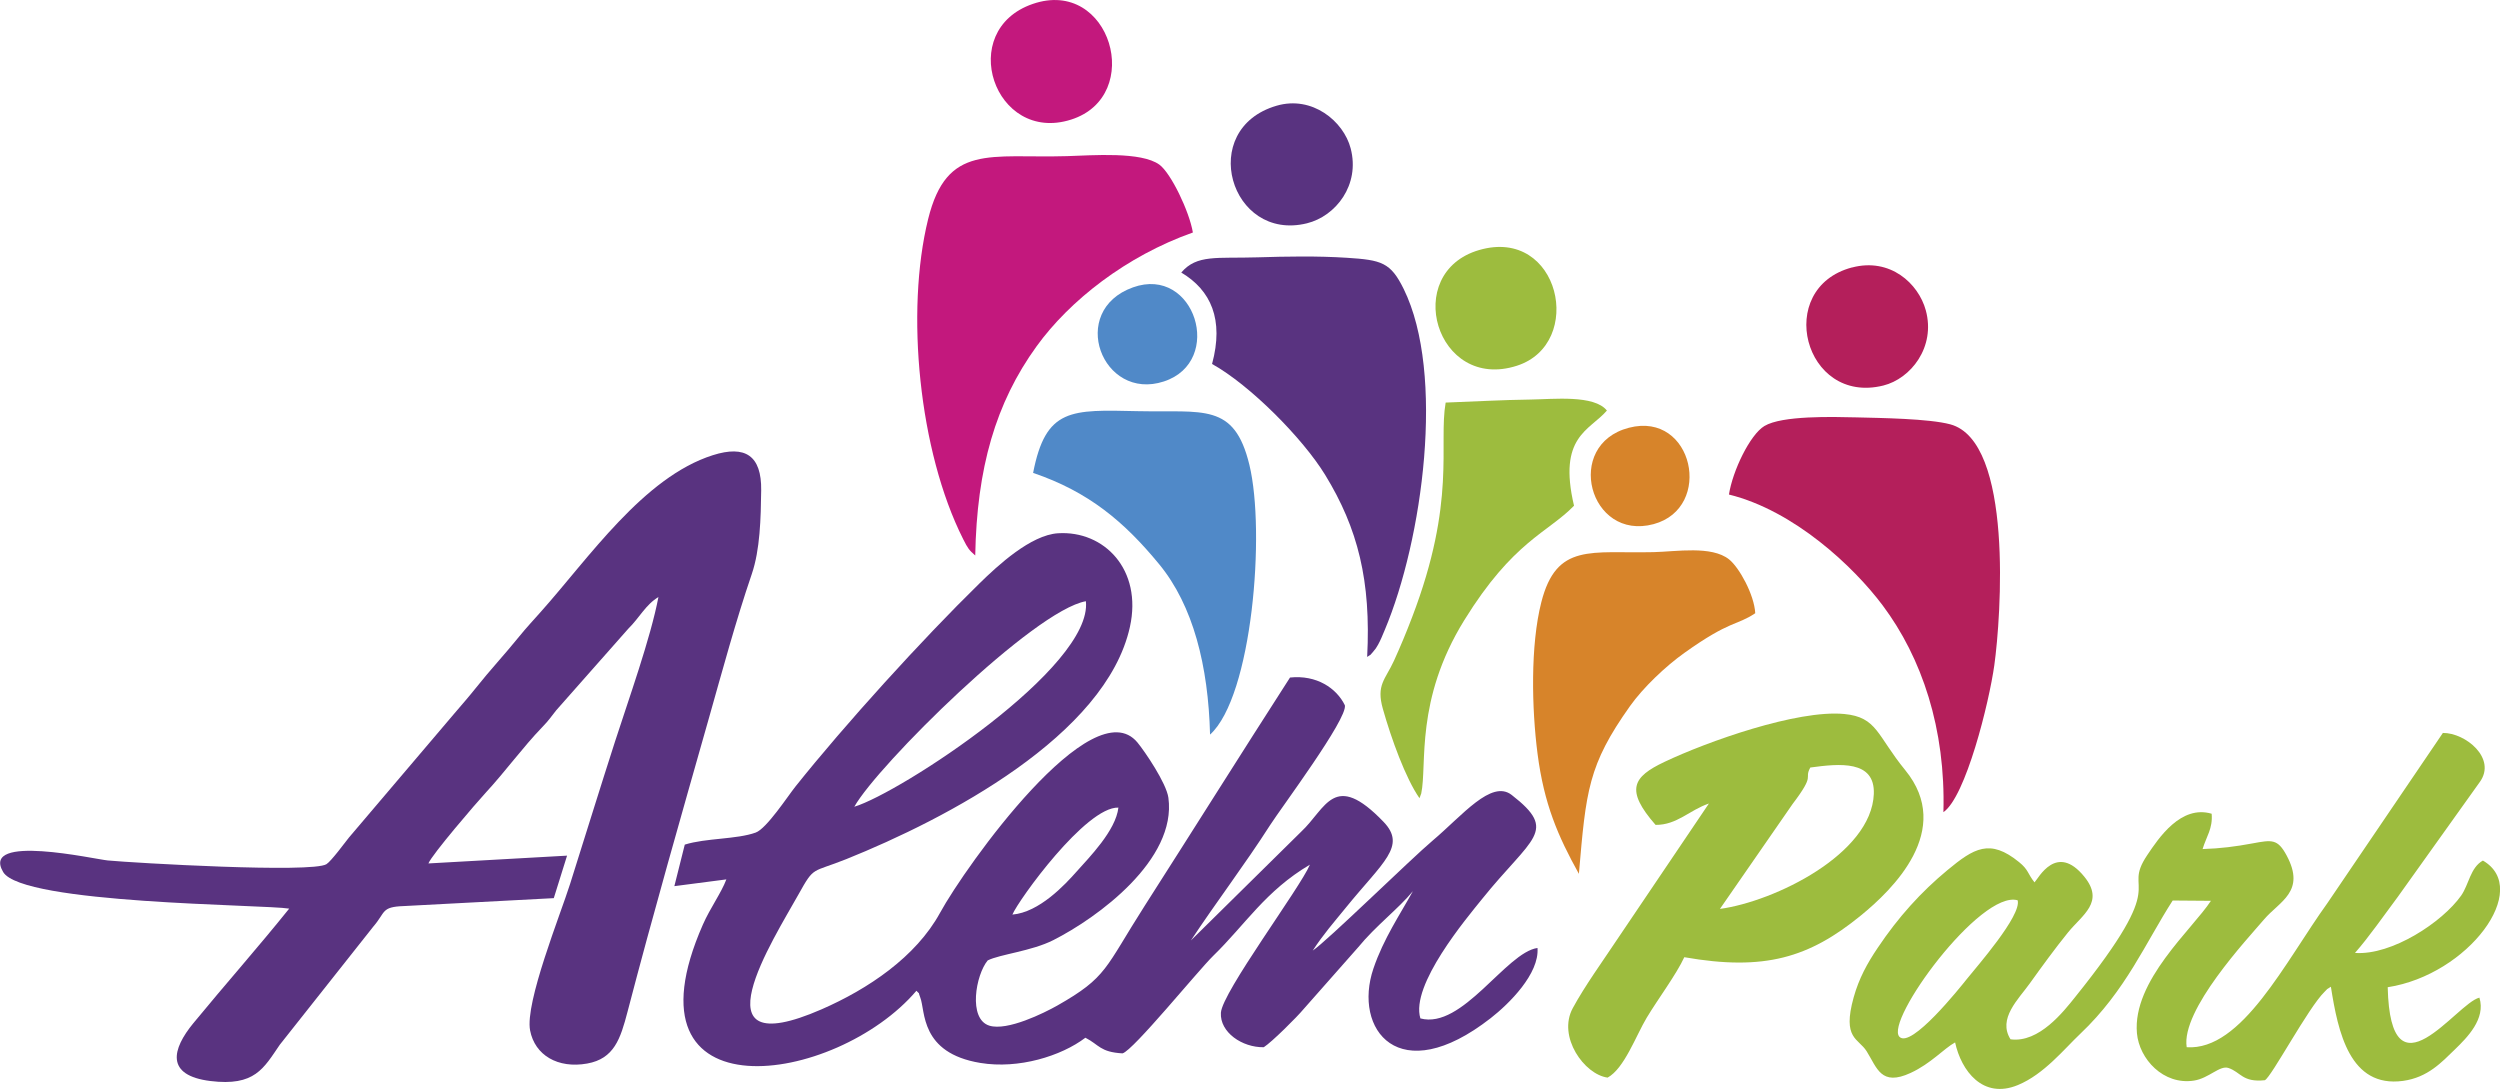<?xml version="1.0" encoding="UTF-8"?> <svg xmlns="http://www.w3.org/2000/svg" id="Layer_1" data-name="Layer 1" viewBox="0 0 410.54 178.82"><defs><style> .cls-1 { fill: #d7842a; } .cls-1, .cls-2, .cls-3, .cls-4, .cls-5, .cls-6 { fill-rule: evenodd; } .cls-2 { fill: #5089c8; } .cls-3 { fill: #c3187d; } .cls-4 { fill: #b41f5b; } .cls-5 { fill: #593380; } .cls-6 { fill: #9dbc3e; } </style></defs><path class="cls-5" d="M162.21,157.71c1.96-.99,7.19-1.52,10.75-3.32,7.28-3.68,20.3-13.19,18.91-23.39-.33-2.4-3.86-7.59-5.08-9.07-7.38-8.91-28.23,20.3-32.42,27.97-3.97,7.26-11.83,12.52-19.46,15.85-21.28,9.28-7.85-11.58-3.77-18.9,2.62-4.7,2.1-3.47,7.84-5.77,16.46-6.62,42.63-20.29,46.57-38.13,2.08-9.43-4.25-15.85-11.8-15.38-4.48,.28-9.88,5.27-12.94,8.27-9.35,9.14-22.09,23.17-30.19,33.33-1.26,1.58-4.73,6.9-6.52,7.55-3.12,1.13-8.19,.89-11.65,1.98l-1.71,6.82,8.54-1.11c-.84,2.23-2.65,4.69-3.85,7.41-14.03,31.86,21.87,26.38,35.06,10.88,.77,.85,.14-.13,.63,1.1,.87,2.19-.09,9.11,9.87,10.75,6.28,1.04,13.26-1.12,17.25-4.14,2.27,1.16,2.39,2.36,6.1,2.57,1.78-.5,12.39-13.58,14.9-16.03,5.29-5.15,8.57-10.65,15.87-14.96-1.59,3.79-14.41,20.94-14.62,24.32-.19,3.21,3.5,5.72,7.04,5.66,1.34-.85,5.51-5.01,6.53-6.25l8.99-10.18c2.85-3.49,6.63-6.34,8.97-9.2-2.09,3.8-4.82,7.8-6.48,12.7-3.4,10,4.15,19.94,19.25,8.16,3.03-2.36,8.02-7.3,7.69-11.53-5.18,.74-12.34,13.42-19.23,11.57-1.68-5.47,7.61-16.48,10.13-19.61,8.19-10.19,12.59-11.09,4.86-17.09-3.33-2.59-8.11,3.39-12.97,7.49-3.53,2.97-17.45,16.61-19.7,18.07,1.81-2.76,3.34-4.47,5.47-7.09,6.05-7.45,9.98-10.06,6.17-14.04-8.18-8.52-9.43-2.22-13.55,1.62l-18.1,17.85c4.1-6.21,8.84-12.43,13-18.93,1.84-2.87,12.74-17.46,12.29-19.69-1.37-2.82-4.65-5.02-9.01-4.56-8.26,12.84-15.74,24.78-23.86,37.48-6.59,10.32-6.12,11.71-14.36,16.39-2.18,1.23-8.2,4.21-11.15,3.3-3.53-1.09-2.24-8.36-.27-10.72h0Zm-21.92-25.23c3.83-6.81,29.48-32.23,38.03-33.75,1.16,10.85-30.55,31.5-38.03,33.75h0Zm25.96,17.71c.99-2.38,12.07-17.74,17.41-17.57-.43,3.79-4.82,8.2-6.85,10.49-1.91,2.16-6.15,6.72-10.57,7.08Z"></path><path class="cls-5" d="M108.13,98.02c-1.28,6.75-4.94,16.94-7.13,23.74-2.49,7.73-4.93,15.64-7.38,23.39-1.56,4.95-7.44,19.52-6.57,24.06,.78,4.08,4.57,6.3,9.37,5.44,4.43-.79,5.47-4.06,6.63-8.5,4.21-16.14,8.81-32.17,13.35-48.17,2.23-7.86,4.42-15.99,7.05-23.7,1.37-4.01,1.49-9.14,1.55-13.77,.07-5.69-2.6-7.46-7.95-5.76-11.37,3.62-20.34,16.87-28.24,25.72-1.03,1.16-2.49,2.74-3.53,4.03-2.37,2.94-4.79,5.51-7.16,8.5-1.09,1.37-2.4,2.87-3.46,4.11l-17.36,20.43c-.62,.78-2.91,3.88-3.69,4.37-2.38,1.49-31.58-.2-35.91-.61-2.15-.2-20.93-4.47-17.18,1.9,3.12,5.28,42.92,5.32,46.97,6.01-5.05,6.29-10.55,12.5-15.72,18.79-3.54,4.3-4.64,8.6,2.78,9.52,7.3,.9,8.74-2.08,11.39-5.95l15.37-19.42c2.05-2.37,1.25-3.23,5.01-3.36l24.62-1.3,2.18-6.98-22.77,1.28c.57-1.45,7.88-9.96,9.37-11.57,3.3-3.57,6.1-7.47,9.34-10.83,1.15-1.19,1.3-1.53,2.29-2.76l11.82-13.38c1.84-1.8,2.86-3.97,4.98-5.22Z"></path><path class="cls-6" d="M386.73,156.48c2.28-2.59,4.7-6.09,7.04-9.22l13.45-18.84c2.81-3.88-2.34-8.09-6.06-8.06l-18.96,27.94c-6.93,9.63-14.05,24.29-23.11,23.67-.96-6.11,9.94-17.74,12.69-20.97,2.55-3,6.92-4.56,3.72-10.52-1.47-2.73-2.39-2.58-5.6-1.98-2.8,.52-5.27,.84-8.2,.93,.64-2.11,1.69-3.36,1.49-5.8-5.06-1.5-8.71,4.01-10.57,6.78-4.45,6.62,4.43,3.09-11.9,23.39-1.77,2.2-5.86,7.52-10.56,6.87-2.15-3.39,1.32-6.59,3.18-9.2,1.98-2.76,4.15-5.75,6.27-8.36,2.34-2.88,6.05-4.97,2.67-9.14-4.57-5.63-7.53,.26-8.18,.93-1.18-1.48-.95-2.04-2.54-3.33-4.79-3.9-7.4-2.29-11.76,1.32-4.35,3.6-8.07,7.72-11.45,12.76-1.73,2.57-3.07,5-3.95,8.14-1.9,6.83,.77,6.68,2.13,8.84,1.72,2.74,2.35,5.82,7.23,3.56,3.35-1.55,5.44-3.99,7.3-5.01,1.01,4.67,4.56,9.39,10.32,7,4.29-1.78,7.56-5.88,10.25-8.43,7.46-7.07,10.69-14.92,15.16-21.87l6.28,.05c-3.04,4.66-12.92,13.14-12.15,21.75,.38,4.22,4.34,8.55,9.37,7.77,2.45-.38,4.24-2.55,5.66-2.07,2.03,.68,2.28,2.4,5.97,2.01,1.04-.44,7.13-11.92,9.81-14.52,.79-.77,.01-.15,1.04-.83,1.17,7.45,3.1,16.65,11.85,15.46,4.07-.56,6.34-3.06,8.55-5.2,1.95-1.9,5.07-4.98,3.99-8.47-3.78,.9-14.61,17.31-15.06-1.71,13.23-2.05,23.7-16.14,15.63-20.8-2.06,1.14-2.3,3.94-3.56,5.74-3.08,4.37-11.39,9.85-17.42,9.43h0Zm-55.4-8.64c.68,2.5-6.79,10.98-8.31,12.89-1.14,1.43-9.18,11.52-11.1,9.53-2.48-2.57,13.29-24.16,19.41-22.42Z"></path><path class="cls-6" d="M276.6,157.19c13.18,2.31,20.5,.07,28.97-6.84,5.21-4.24,15.34-14.05,7.3-23.88-4.66-5.7-4.59-8.7-10.01-9.22-7.72-.74-22.58,4.56-29.54,7.87-5.18,2.46-6.49,4.58-1.45,10.34,3.52,.03,5.55-2.42,8.76-3.51l-15.03,22.27c-2.31,3.49-5.32,7.63-7.33,11.34-2.54,4.7,1.91,10.9,5.73,11.4,2.74-1.5,4.65-6.89,6.42-9.84,1.87-3.11,4.82-7.03,6.18-9.95h0Zm17.75-25.13c3.9-5.13,1.82-3.98,2.93-6.02,4.77-.65,10.66-1.26,10.43,4.35-.39,9.84-16.23,17.63-25.27,18.87l11.91-17.2Z"></path><path class="cls-3" d="M160.15,91.22c.26-14.33,3.34-25.05,10.08-34.36,5.43-7.5,14.68-14.79,25.66-18.68-.59-3.49-3.61-9.76-5.5-11.14-2.98-2.17-10.95-1.53-15.16-1.4-12.62,.38-19.75-2.14-22.82,10.36-3.73,15.15-1.52,38.08,5.75,52.52,.79,1.57,.98,1.81,1.98,2.69Z"></path><path class="cls-4" d="M283.92,81.21c10.71,2.64,20.49,11.85,25.24,18.2,6.46,8.63,10.36,20.27,9.98,33.96,3.66-2.5,7.5-17.97,8.36-24.14,1.1-7.91,3.16-36.76-7.24-39.55-3.51-.94-11.47-1.04-15.41-1.14-3.84-.09-12.21-.33-15.11,1.42-2.36,1.42-5.22,7.36-5.82,11.26Z"></path><path class="cls-5" d="M193.99,44.76c4.85,2.89,7.03,7.7,5.05,15.01,6.25,3.48,14.87,12.18,18.57,18.21,5.39,8.8,7.55,17.42,6.9,29.9,.82-.57,.28-.06,.93-.79,.45-.51,.56-.7,.86-1.22,.43-.77,.72-1.53,1.1-2.42,6.23-14.82,9.96-42.06,3.11-55.99-2.16-4.38-3.62-4.76-9.36-5.13-4.9-.31-9.76-.22-14.66-.07-6.65,.21-9.94-.51-12.5,2.49Z"></path><path class="cls-2" d="M169.66,77.66c9.12,3.1,14.95,8.01,20.69,14.99,5.61,6.81,8.07,16.73,8.36,27.98,6.91-6.24,9.13-33.22,6.46-44.29-2.48-10.27-7.56-8.58-18.33-8.82-10.96-.24-15.11-.56-17.19,10.15Z"></path><path class="cls-1" d="M259.28,143.5c1.17-13.68,1.52-17.86,8.38-27.53,2.17-3.06,5.84-6.54,8.92-8.74,7.62-5.44,8.56-4.45,11.66-6.53-.16-3.03-2.63-7.52-4.31-8.85-2.87-2.27-8.63-1.27-12.38-1.18-10.29,.24-15.94-1.57-18.44,8.22-1.81,7.09-1.58,17.49-.62,24.89,1.07,8.26,3.34,13.51,6.79,19.72Z"></path><path class="cls-6" d="M233.1,131.08l.29-.78c1-4.73-1.06-15.3,7.06-28.44,8.04-13.01,13.72-14.37,18.03-18.81-2.69-11.41,2.56-12.33,5.4-15.63-2.08-2.62-8.82-1.86-12.49-1.81-4.67,.06-9.33,.33-13.99,.5-1.2,6.92,1.81,16.11-5.51,35.25-.99,2.59-1.86,4.68-2.97,7.13-1.44,3.14-2.95,3.97-1.83,7.92,1.37,4.86,3.73,11.4,6.02,14.68Z"></path><path class="cls-3" d="M169.61,.64c-12.67,4.34-6.33,23.02,6.28,19,12.16-3.87,6.48-23.38-6.28-19Z"></path><path class="cls-6" d="M242.9,41.06c-12.78,3.72-7.09,23.28,6.2,19,11.25-3.62,7.06-22.86-6.2-19Z"></path><path class="cls-4" d="M304.12,43.92c-12.84,3.41-7.89,22.64,5.15,19.39,4.51-1.12,8.62-6.32,6.98-12.34-1.21-4.44-5.87-8.7-12.13-7.04Z"></path><path class="cls-5" d="M209.64,17.36c-13.09,3.82-7.63,22.42,4.98,19.31,4.74-1.17,8.76-6.3,7.18-12.31-1.17-4.46-6.31-8.71-12.16-7Z"></path><path class="cls-1" d="M267.51,70.24c-10.77,2.79-6.54,18.68,4.04,15.83,9.9-2.67,6.52-18.57-4.04-15.83Z"></path><path class="cls-2" d="M186.05,47.19c-10.74,3.85-5.07,18.78,5.08,15.45,10.01-3.28,5.09-19.1-5.08-15.45Z"></path></svg> 